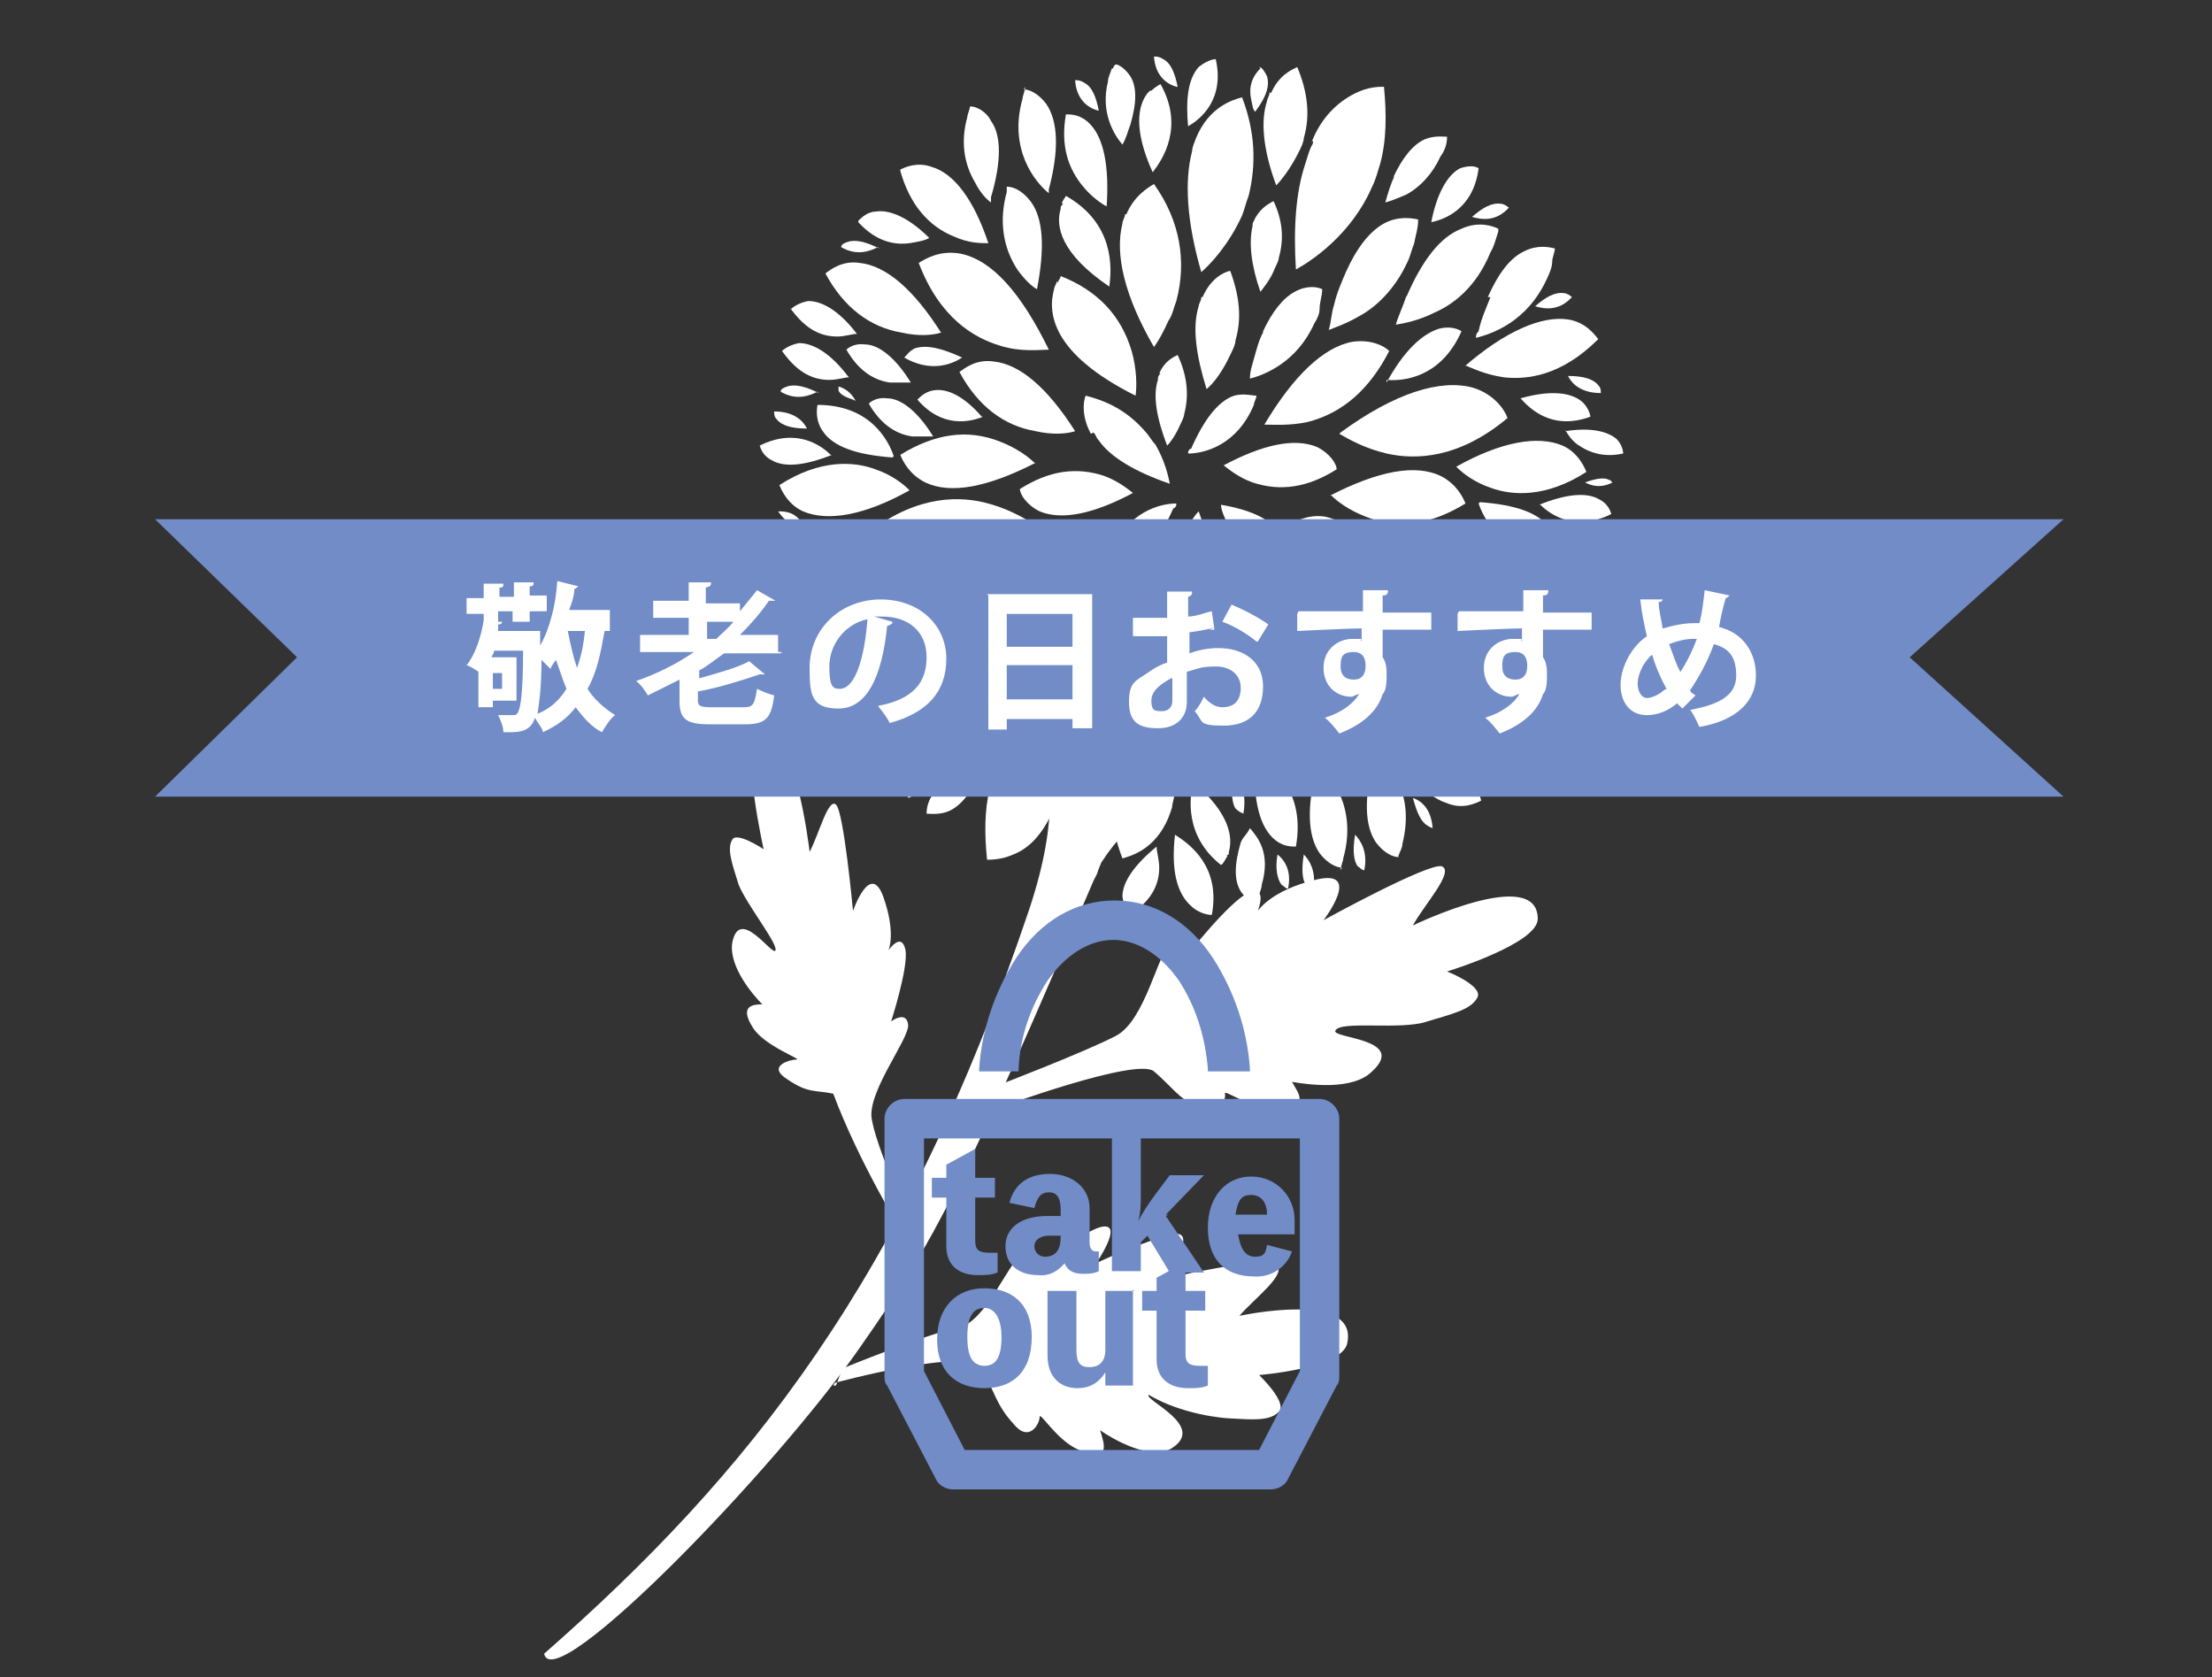 <?xml version="1.0" encoding="UTF-8"?>
<svg xmlns="http://www.w3.org/2000/svg" version="1.1" viewBox="0 0 168.3 127.6">
  <rect x="0" y="0" width="168.3" height="127.6" fill="#333333" stroke="none"/>
  <defs>
    <style>
      .cls-1 {
        fill: #fff;
      }

      .cls-2 {
        fill: #718cc7;
      }
    </style>
  </defs>
  <!-- Generator: Adobe Illustrator 28.6.0, SVG Export Plug-In . SVG Version: 1.2.0 Build 709)  -->
  <g>
    <g id="_レイヤー_1" data-name="レイヤー_1">
      <g>
        <g>
          <path class="cls-1" d="M75.8,53.5l.7-1.2c.7,3.1,7.2,3.7,7.2,3.7,3.6,1,7.9,2.4,7.9,2.4-2.8,2.5-5.4,3.5-7.8,7.2-10.7,25-12.5,28.5-18.3,36.8-6.5,9.4-23.4,26.8-24.1,23.4,15.6-13.7,27.4-28.4,36.9-56.6,4.7-14.1-2.6-15.7-2.6-15.7h0Z"/>
          <path class="cls-1" d="M75.9,84.3s10.6-3.9,11.9-2.8,1.8,2,3.4,2.8c1.6.9,2.1-.7,2-1.1s1.8,1.1,3.7,1.1c2.9,0,1.9-1.1,1.4-2,1.2.2,4.6.7,6.1-.8,2.7-2.5-3.1-2.5-2.8-3.1.4-.8,5,0,7-.7,2-.6,3.3-.9,3.8-1.8.5-.9-2.3-2-2.3-2,0,0,6.9-2.1,6.9-4,0-4.1-9.5.5-9.5.5.8-1.5,3.2-4.1,2.2-4.5-1-.3-9,4.1-9,4.1,0,0,3-3.9-.5-3.1-3.5.8-4.5,2.4-4.5,2.4,0,0,.8-2-.7-1.4-1.5.7-4.7,4.8-4.7,4.8,0,0,0-1.8-1.1-1.1s-2,6-4.3,7.2-8.8,3.7-8.8,3.7l-.2,1.3v.2Z"/>
          <path class="cls-1" d="M63.5,105.2s10.3-2.8,11.2-1.1c.9,1.6,1.1,2.8,2.4,4.2,1.2,1.5,2,0,2-.5s1.3,1.8,3,2.5c2.5,1,1.9-.5,1.6-1.5,1,.7,3.8,2.3,5.4,1.4,2.8-1.7-2.1-3.7-1.7-4.1,1.8,1.1,4.4,1.7,6.2,1.8s3,.2,3.7-.5c.7-.7-1.5-2.8-1.5-2.8,0,0,6.3-.5,6.7-2.4.9-4.1-8.2-2.1-8.2-2.1,1.1-1.3,3.7-3.2,2.8-3.9s-8.6,1.1-8.6,1.1c0,0,3.3-4.3.2-3.3s-5.3,2.1-5.3,2.1c0,0,2-2.9.6-2.8s-5.1,3.3-5.1,3.3c0,0,.4-1.9-.8-1.5s-3,5.5-5.2,5.9c-2.2.4-8.8,3.1-8.8,3.1l-.5,1.3h-.2Z"/>
          <path class="cls-1" d="M68.6,93.7s-3.3-5.4-5.2-10.5c-1.4-.3-1.9,0-3.5-1.1-1.6-1,.2-1.5.7-1.5s-2.4-1-3.3-2.4c-1.1-1.7,0-1.8.7-1.8-.7-.7-2.5-2.8-2.3-4.6.5-3,3.1,1,3.3.5s-2.2-3.5-2.8-5c-.5-1.6-.9-2.7-.5-3.4.3-.7,2.4.7,2.4.7,0,0-1.7-7.6-.5-8.5,2.8-1.9,4,8.7,4,8.7.7-1.3,1.4-4.1,2-3.6s1.3,8.1,1.3,8.1c0,0,1.3-3.8,2.3-1.1,1,2.8.4,4.1.4,4.1,0,0,1-1.5,1.3,0,.2,1.4-1.1,5.4-1.1,5.4,0,0,1.2-.9,1.3.3,0,1.1-2.9,4.8-2.8,6.9.2,2.1,3,8.1,3,8.1l-.8.7h0Z"/>
        </g>
        <g>
          <path class="cls-1" d="M89.3,38.6c-1,2.3-2.1,3.7-3.3,4.1-.7.2-1.4,0-1.7,0,0-.2.2-.5.2-.7,1.3-3.1,3.8-3.7,5-3.7,0,.2,0,.2-.2.4h0Z"/>
          <path class="cls-1" d="M91.8,44.4c-.4.9-1,1.2-1.4,1.4-.7-1.5-.9-3-.5-4.5,0-.2.2-.6.3-.8.3-.7.7-1.3,1-1.6.8,2.1,1.1,3.8.7,5,0,.2,0,.3-.2.5h0Z"/>
          <path class="cls-1" d="M97.8,42.7c-1.9-.2-3.3-1.1-4.2-2.5-.4-.7-.7-1.4-.7-1.8,2.4.4,4,1.2,4.6,2.4.5.8.4,1.5.3,2Z"/>
          <path class="cls-1" d="M86.2,37.5c-3,1.6-5.4,2.1-7.1,1.4-1-.5-1.5-1.3-1.5-1.7,2.2-1.4,4.3-1.7,6.4-1,1.1.4,1.8,1,2.2,1.3Z"/>
          <path class="cls-1" d="M88.4,50.2c-.6,1.4-1.6,1.9-2.1,2-.7-1.9-.9-3.6-.4-5.3,0-.3.2-.7.4-1.1.6-1.3,1.4-2.2,1.8-2.6.8,2.6,1.1,4.7.6,6.3,0,.2-.2.4-.2.7h0Z"/>
          <path class="cls-1" d="M83.8,40.4c-2.2,3.7-4.5,5.9-6.7,6.3-1.4.2-2.4-.3-2.8-.7,1.5-2.9,3.5-4.7,6.2-5.4,1.4-.3,2.6-.2,3.3-.2Z"/>
          <path class="cls-1" d="M99.4,51.3c0,.2-.2.3-.2.5-2.8-1.1-4.6-3-5.4-5.7-.4-1.4-.4-2.7-.3-3.4,6.4,3.1,6.7,6.3,6.2,8.1,0,.2-.2.4-.2.6h0Z"/>
          <path class="cls-1" d="M78.3,39.8c-4.1,3-7.6,4.1-10.1,3.4s-2.4-1.7-2.6-2.3c3.7-3.1,7-3.2,9.2-2.7,1.7.4,2.9,1.1,3.6,1.5h0Z"/>
          <path class="cls-1" d="M75.2,43.8c-1.3,2.4-2.7,3.7-4,4.1-.8.2-1.4,0-1.7-.2,1.6-3.6,4.5-3.8,5.7-3.7h0Z"/>
          <path class="cls-1" d="M71.4,55.2c-1.3,2.4-2.7,3.7-4,4.1-.8.2-1.4,0-1.7-.2,1.6-3.6,4.5-3.8,5.7-3.7h0Z"/>
          <path class="cls-1" d="M83.9,47.6c-.7,1.5-1.5,2.5-2.4,3-.9.5-1.7.4-2.1.2,0-.5.2-1,.2-1.5,0-.4.2-.8.4-1.1,1.3-2.9,3.7-3.9,4.9-4.2,0,.6-.2,1.1-.3,1.5-.2.7-.4,1.5-.7,2h0Z"/>
          <path class="cls-1" d="M77.5,52.1c-.8,1.8-1.8,3.1-2.9,3.7s-2.2.4-2.6.3c0-.7.2-1.2.3-1.8.2-.5.3-1,.5-1.4,1-2.2,2.5-3.5,3.6-4.1,1-.6,1.9-.9,2.4-1.1-.2.7-.2,1.3-.4,1.9-.2.9-.6,1.8-.9,2.5h0Z"/>
          <path class="cls-1" d="M84.5,56c-.4.9-1.1,1.3-1.5,1.5-.7-1.5-.8-2.9-.4-4.3,0-.2.2-.6.3-.8.3-.8.8-1.4,1.1-1.8.7,2,.9,3.7.6,5,0,.2,0,.3-.2.5h0Z"/>
          <path class="cls-1" d="M80.1,61.7c-.7,1.6-1.7,2.8-3,3.3-.9.4-1.7.4-2,.4-.2-2-.2-3.7.2-5.4.2-.5.3-1.1.6-1.5,1.5-3.4,4.3-5.1,5.3-5.6.2,2.8,0,5.4-.6,7.2-.2.6-.3,1.1-.5,1.5h0Z"/>
          <path class="cls-1" d="M73.6,49.8c-1.2,2.8-2.6,4.6-4.2,5.2-1.3.6-2.4.2-2.8,0v-.2c.2-.6.3-1.1.6-1.6,1.1-2.7,2.9-4,4.3-4.6,1.2-.6,2.3-.8,2.9-.9-.2.8-.6,1.5-.8,2.2h0Z"/>
          <path class="cls-1" d="M74.6,58.8c-.7,1.5-1.5,2.5-2.4,2.9-.7.3-1.4.2-1.7.2,0-.6.2-1.1.5-1.5.6-1.3,1.5-2.3,2.6-2.9.7-.3,1.2-.5,1.6-.6-.2.7-.4,1.4-.7,2h0Z"/>
          <path class="cls-1" d="M94.3,56.5c-.6,1.4-1.6,2-2.1,2.3-2-2.8-2.5-5.9-1.7-8.9.2-.5.3-1.1.6-1.5.4-.9.8-1.6,1.1-2,2.2,3.8,3,7,2.4,9.4,0,.2-.2.5-.2.7h0Z"/>
          <path class="cls-1" d="M88.9,62.2c-1,2.4-2.8,2.9-3.5,3.1-1-2.6-1.1-5.1-.5-7.5.2-.5.3-1,.5-1.5,1-2.2,2.4-3.7,3.1-4.3,1.1,3.8,1.3,6.9.7,9.2,0,.3-.2.7-.3,1h0Z"/>
          <path class="cls-1" d="M83.5,66.4c-.7,1.5-1.7,2-2.2,2.1-.9-2-1.1-4-.6-5.9,0-.4.2-.7.4-1.1.6-1.3,1.4-2.3,1.8-2.7,1,2.8,1.3,5.2.8,6.9,0,.2-.2.5-.2.7Z"/>
          <path class="cls-1" d="M93.4,65.1c-.2.3-.3.6-.5.7-2.8-2.2-2.4-5.2-2.1-6.3h0c2.8,2.4,3,4.2,2.7,5.3,0,.2,0,.2-.2.3h0Z"/>
          <path class="cls-1" d="M99.2,57.4c0,.2-.2.4-.3.6-3.7-2.1-3.5-5.5-3.3-6.9,3.7,2.5,4.1,4.6,3.7,5.9,0,.2,0,.2-.2.4Z"/>
          <path class="cls-1" d="M78.8,35.2c-3.7,1.9-6.5,2.4-8.4,1.5-1.2-.6-1.7-1.6-1.9-2.1,2.6-1.6,5.1-2,7.6-1,1.3.5,2.2,1.2,2.6,1.6h0Z"/>
          <path class="cls-1" d="M69.6,44.8c-3.1,2.7-5.9,3.9-7.9,3.6-1.3-.2-2-1.1-2.3-1.5,2.8-2.8,5.4-3.1,7.2-2.9,1.4.2,2.4.7,2.9.9Z"/>
          <path class="cls-1" d="M64.3,42.5c-2.1.6-3.7.5-4.6-.2-.5-.4-.7-1-.7-1.2,3-1.1,4.7.7,5.4,1.5Z"/>
          <path class="cls-1" d="M67.9,50.1c-.8,1.8-1.7,3-2.8,3.5-1,.5-1.9.3-2.3.2,0-.3.2-.7.2-1,0-.4.2-.9.4-1.3,1.5-3.3,4.2-4.2,5.4-4.5,0,.2,0,.3-.2.5-.2,1-.6,1.8-.9,2.6h0Z"/>
          <path class="cls-1" d="M69.2,37.3c-3.4,1.9-6.2,2.4-8.1,1.6-1.1-.5-1.6-1.5-1.8-2,3.1-2,5.7-1.8,7.3-1.2,1.2.4,2.1,1.1,2.5,1.5h0Z"/>
          <path class="cls-1" d="M67.9,34.8c-2.7-.2-4.5-.8-5.3-2-.5-.7-.5-1.5-.4-2,4,0,5.4,2.7,5.8,3.9h0Z"/>
          <path class="cls-1" d="M63.3,34.6c-2,.8-3.6,1-4.6.4-.6-.3-.8-.8-.9-1.1,2.8-1.4,4.7,0,5.4.7h0Z"/>
          <path class="cls-1" d="M90.4,9.7c-.2-2.2,0-3.7.8-4.6.5-.4,1-.6,1.3-.6.7,3.1-1.2,4.6-2.1,5.1Z"/>
          <path class="cls-1" d="M61.4,32.6c-1.1,0-1.9-.2-2.3-.7-.2-.2-.2-.4-.2-.6,1.5,0,2.2.7,2.5,1.3Z"/>
          <path class="cls-1" d="M64.6,28.7c-.3,0-.9.2-1.5.2-1.5,0-2.6-.8-3.6-2.2.2-.2.7-.5,1.3-.6,1.1,0,2.4.8,3.7,2.5h0Z"/>
          <path class="cls-1" d="M62.2,29.8c-.6.3-1.6.7-2.8,0,0-.2.2-.3.5-.4.6-.2,1.4,0,2.4.5h0Z"/>
          <path class="cls-1" d="M66.8,18.8c-.6.3-1.6.7-2.8,0,0-.2.2-.3.5-.4.6-.2,1.4,0,2.4.5h0Z"/>
          <path class="cls-1" d="M83.5,8.4c-.7-.2-1.6-.8-1.7-2.3.2,0,.4,0,.7.2.6.3.9,1.1,1.1,2.1Z"/>
          <path class="cls-1" d="M89.5,6.6c-.7-.2-1.6-.8-1.7-2.3.2,0,.4,0,.7.2.6.3.9,1.1,1.1,2.1Z"/>
          <path class="cls-1" d="M73.2,27.2c-.9.6-2.5,1.1-4.4,0,.2-.2.4-.5.8-.7.9-.3,2.1,0,3.6.7h0Z"/>
          <path class="cls-1" d="M71.8,57.2c0,1.1-.6,2.7-2.7,3.5,0-.2-.2-.6,0-1,.2-.9,1.1-1.8,2.7-2.5Z"/>
          <path class="cls-1" d="M74.8,31.7c-1,.4-3.1.9-5-1.3.2-.2.6-.6,1.2-.7,1.1-.2,2.4.5,3.7,2Z"/>
          <path class="cls-1" d="M111.9,45.9c-1,.4-3.1.9-5-1.3.2-.2.6-.6,1.2-.7,1.1-.2,2.4.5,3.7,2Z"/>
          <path class="cls-1" d="M115.6,47.7c-1-.2-3-.9-3.5-3.8.2,0,.7-.2,1.3,0,1,.4,1.7,1.7,2.2,3.7Z"/>
          <path class="cls-1" d="M70.9,33.2c-.4,0-1,0-1.5,0-1.4-.2-2.5-1.1-3.3-2.5.2-.2.7-.5,1.4-.4,1.1,0,2.4,1.1,3.5,2.9Z"/>
          <path class="cls-1" d="M69.2,29.1c-.4,0-1,0-1.5,0-1.4-.2-2.5-1.1-3.3-2.5.2-.2.7-.5,1.4-.4,1.1,0,2.4,1.1,3.5,2.9Z"/>
          <path class="cls-1" d="M64.9,30.4c-.6-.2-1-.4-1.1-.7,0,0,0-.2,0-.3.7.2,1.1.7,1.3,1.1h0Z"/>
          <path class="cls-1" d="M111.4,53.1c-.5.3-2.9.7-4.5.3-2.4-.5-4.6-3-6.7-7.3.7,0,2.1-.2,3.7.3,2,.6,5.4,4,7.5,6.6h0Z"/>
          <path class="cls-1" d="M103.3,58.6c-.4,0-1.1-.2-1.8-1.1-1-1.3-1.1-3.6-.5-6.7.4.2,1,.8,1.5,1.5,1.1,1.7,1.4,3.7.8,5.9v.2h0Z"/>
          <path class="cls-1" d="M98.6,64.4c-.4,0-1.1,0-1.8-.7-1.1-1.1-1.5-3.3-1.3-6.3.4.2,1.1.7,1.7,1.4,1.3,1.5,1.8,3.3,1.4,5.6Z"/>
          <path class="cls-1" d="M102.1,66c-.4,0-1.1-.3-1.7-1.1-.9-1.3-1-3.5-.2-6.5,0,0,0-.2,0-.3,1,.8,3.1,3.3,2,7.2,0,.2-.2.6-.2.9h0Z"/>
          <path class="cls-1" d="M95.7,68.4c0,0,0,.2-.2.3-.2,0-.7-.3-1.1-.9-.5-.8-.5-2,0-3.7.2-.5.4-.5.7-1.1.6.7,1.6,1.9.9,4.3,0,.3-.2.7-.3,1h0Z"/>
          <path class="cls-1" d="M112.7,60.9c-.4.2-1.4.7-2.6.2-1.9-.6-3.5-2.8-4.8-6.4.6,0,1.7,0,2.8.6,2.3.9,3.8,2.8,4.6,5.6Z"/>
          <path class="cls-1" d="M115,56.6c-.2.2-.7.6-1.4.7-1.1,0-2.5-.7-3.9-2.4.4,0,1-.2,1.6-.2,1.5,0,2.7.7,3.7,2h0Z"/>
          <path class="cls-1" d="M86,69.6c-.2-.2-.5-.7-.6-1.4,0-1.1.9-2.4,2.6-3.8,0,.4.2,1,.2,1.6,0,1.5-.8,2.7-2.3,3.6h0Z"/>
          <path class="cls-1" d="M106.4,65.2c-.4,0-1.1-.3-1.7-1.1-.9-1.3-.9-3.4-.2-6.3,0-.2,0-.3.2-.5.3.2.9.8,1.3,1.5,1,1.6,1.2,3.4.7,5.4,0,.3-.2.6-.3.9h0Z"/>
          <path class="cls-1" d="M98,67.6c-.2,0-.3-.2-.5-.3-.3-.4-.5-1.2-.3-2.3.5.4,1.1,1.2.8,2.6Z"/>
          <path class="cls-1" d="M94.7,61.9c-.2,0-.5-.2-.7-.4-.5-.7-.2-3.3-.2-3.3,0,0,1.2,1.6.8,3.7Z"/>
          <path class="cls-1" d="M109.2,63c-.2,0-.3,0-.6-.2-.5-.3-.8-1-1.1-2.1.6.2,1.4.8,1.5,2.3h0Z"/>
          <path class="cls-1" d="M99.9,67.7c-.2,0-.3-.2-.5-.3-.3-.4-.4-1.2-.2-2.4.4.4,1,1.3.7,2.7Z"/>
          <path class="cls-1" d="M103.8,66.2c-.2,0-.3-.2-.5-.3-.3-.4-.4-1.2-.2-2.4.4.4,1,1.3.7,2.7Z"/>
          <path class="cls-1" d="M116.3,51.5c-.4.3-1.3,1-2.6.8-2-.2-4.1-2-6.2-5.3.6-.2,1.7-.3,3,0,2.4.4,4.4,1.9,5.8,4.5h0Z"/>
          <path class="cls-1" d="M118.2,54.1c-.2.2-.5.7-1.1.8-1.1.2-2.4-.2-4-1.4.3-.2.8-.4,1.4-.5,1.3-.2,2.5.2,3.7,1.1h0Z"/>
          <path class="cls-1" d="M120.6,50.5c-.2.2-.7.5-1.3.6-1.1,0-2.4-.8-3.7-2.5.4,0,.9-.2,1.5-.2,1.5,0,2.6.8,3.6,2.2h0Z"/>
          <path class="cls-1" d="M61.1,40c0,0-.2,0-.4,0-.5,0-1-.4-1.5-1.1.5,0,1.3,0,1.9,1Z"/>
          <path class="cls-1" d="M90.6,34.2c1-2.3,2.1-3.7,3.3-4.1.7-.2,1.4,0,1.7,0,0,.2-.2.5-.2.7-1.3,3.1-3.8,3.7-5,3.7,0-.2,0-.2.2-.4h0Z"/>
          <path class="cls-1" d="M88.2,28.4c.4-.9,1-1.2,1.4-1.4.7,1.5.9,3,.5,4.5,0,.2-.2.6-.3.8-.3.7-.7,1.3-1,1.6-.8-2.1-1.1-3.8-.7-5,0-.2,0-.3.2-.5h0Z"/>
          <path class="cls-1" d="M93.1,35.4c3-1.6,5.4-2.1,7.1-1.4,1,.5,1.5,1.3,1.5,1.7-2.2,1.4-4.3,1.7-6.4,1-1.1-.4-1.8-1-2.2-1.3Z"/>
          <path class="cls-1" d="M91.5,22.6c.6-1.4,1.6-1.9,2.1-2,.7,1.9.9,3.6.4,5.3,0,.3-.2.7-.4,1.1-.6,1.3-1.3,2.2-1.8,2.6-.8-2.6-1.1-4.7-.6-6.3,0-.2.2-.4.2-.7h0Z"/>
          <path class="cls-1" d="M83,33c-.7-1.3-.6-2.4-.4-2.9,2,.5,3.4,1.4,4.6,2.8.2.2.4.6.7.9.7,1.2,1,2.4,1.1,3-2.6-.9-4.5-2-5.4-3.3-.2-.2-.2-.4-.4-.6h0Z"/>
          <path class="cls-1" d="M96.2,32.3c2.2-3.7,4.5-5.9,6.7-6.3,1.4-.2,2.4.3,2.8.7-1.5,2.9-3.5,4.7-6.2,5.4-1.4.3-2.6.2-3.3.2Z"/>
          <path class="cls-1" d="M80.5,21.5c0-.2.2-.3.2-.5,2.8,1.1,4.6,3,5.4,5.7.4,1.4.4,2.7.3,3.4-6.4-3.2-6.7-6.3-6.2-8.1,0-.2.2-.4.2-.6h0Z"/>
          <path class="cls-1" d="M102,32.9c4.1-3,7.6-4.1,10.1-3.4,1.6.5,2.4,1.7,2.6,2.3-3.7,3.1-7,3.2-9.2,2.7-1.7-.4-2.9-1.1-3.6-1.5h0Z"/>
          <path class="cls-1" d="M105.5,29.1c1.3-2.4,2.7-3.7,4-4.1.8-.2,1.4,0,1.7.2-1.6,3.6-4.5,3.8-5.7,3.7h0Z"/>
          <path class="cls-1" d="M96.1,25.2c.7-1.5,1.5-2.5,2.4-3,.9-.5,1.7-.4,2.1-.2,0,.5-.2,1-.2,1.5,0,.4-.2.8-.4,1.1-1.3,2.9-3.7,3.9-4.9,4.2,0-.6.2-1.1.3-1.5.2-.7.4-1.5.7-2h0Z"/>
          <path class="cls-1" d="M102.4,20.7c.8-1.8,1.8-3.1,2.9-3.7,1.1-.6,2.2-.4,2.6-.3,0,.7-.2,1.2-.3,1.8-.2.5-.3,1-.5,1.4-1,2.2-2.5,3.5-3.6,4.1-1,.6-1.9.9-2.4,1.1.2-.7.2-1.3.4-1.9.2-.9.6-1.8.9-2.5h0Z"/>
          <path class="cls-1" d="M95.4,16.8c.4-.9,1.1-1.3,1.5-1.5.7,1.5.8,2.9.4,4.3,0,.2-.2.6-.3.8-.3.8-.8,1.4-1.1,1.8-.7-2-.9-3.7-.6-5,0-.2,0-.3.2-.5h0Z"/>
          <path class="cls-1" d="M99.8,10.8c.7-1.8,1.9-3,3.3-3.7,1-.5,1.8-.5,2.2-.5.2,2.1.2,4.1-.3,5.9-.2.6-.3,1.1-.6,1.7-1.6,3.7-4.7,5.7-5.8,6.3-.2-3.2,0-5.9.7-8,.2-.6.3-1.1.6-1.6h0v-.2Z"/>
          <path class="cls-1" d="M107,22.6c1.2-2.8,2.6-4.6,4.2-5.2,1.3-.6,2.4-.2,2.8,0v.2c-.2.6-.3,1.1-.6,1.6-1.1,2.7-2.9,4-4.3,4.6-1.2.6-2.3.8-2.9.9.2-.7.6-1.5.8-2.2h0Z"/>
          <path class="cls-1" d="M106,13.5c.7-1.5,1.5-2.5,2.4-2.9.7-.3,1.4-.2,1.7-.2,0,.6-.2,1.1-.5,1.5-.6,1.3-1.5,2.3-2.6,2.9-.7.3-1.2.5-1.6.6.2-.7.4-1.4.7-2h0Z"/>
          <path class="cls-1" d="M85.7,16.3c.6-1.4,1.6-2,2.1-2.3,2,2.8,2.5,5.9,1.7,8.9-.2.5-.3,1.1-.6,1.5-.4.9-.8,1.6-1.1,2-2.2-3.8-3-7-2.4-9.4,0-.2.2-.5.2-.7h0Z"/>
          <path class="cls-1" d="M91,10.5c1-2.4,2.8-2.9,3.5-3.1,1,2.6,1.1,5.1.5,7.5-.2.5-.3,1-.5,1.5-1,2.2-2.4,3.7-3.1,4.3-1.1-3.8-1.3-6.9-.7-9.2,0-.3.2-.7.3-1h0Z"/>
          <path class="cls-1" d="M96.7,7.1c.6-1.4,1.6-1.8,2-2,.8,1.9,1,3.7.5,5.4,0,.3-.2.7-.4,1.1-.6,1.2-1.3,2.1-1.7,2.5-1-2.7-1.2-4.9-.7-6.4,0-.2.2-.4.2-.7h0Z"/>
          <path class="cls-1" d="M87.6,6.9c.2-.2.5-.4.7-.5,1.8,3.2.2,5.7-.6,6.7h0c-1.5-3.3-1.1-5.1-.4-6,0,0,.2-.2.2-.2h0Z"/>
          <path class="cls-1" d="M80.8,15.5c0-.2.2-.4.3-.6,3.7,2.1,3.5,5.5,3.3,6.9-3.7-2.5-4.1-4.6-3.7-5.9,0-.2,0-.2.2-.4Z"/>
          <path class="cls-1" d="M101.2,37.7c3.7-1.9,6.5-2.4,8.4-1.5,1.2.6,1.7,1.6,1.9,2.1-2.6,1.6-5.1,2-7.6,1-1.3-.5-2.2-1.2-2.6-1.6h0Z"/>
          <path class="cls-1" d="M111.4,27.9c3.1-2.7,5.9-3.9,7.9-3.6,1.3.2,2,1.1,2.3,1.5-2.8,2.8-5.4,3.1-7.2,2.9-1.4-.2-2.4-.7-2.9-.9Z"/>
          <path class="cls-1" d="M115.7,30.3c2.1-.6,3.7-.5,4.6.2.5.4.7,1,.7,1.2-3,1.1-4.7-.7-5.4-1.5h0Z"/>
          <path class="cls-1" d="M113.2,22.6c.8-1.8,1.7-3,2.8-3.5,1-.5,1.9-.3,2.3-.2,0,.3-.2.7-.2,1,0,.4-.2.9-.4,1.3-1.5,3.3-4.2,4.2-5.4,4.5,0-.2,0-.3.2-.5.2-1,.6-1.8.9-2.6h0Z"/>
          <path class="cls-1" d="M110.8,35.5c3.4-1.9,6.2-2.4,8.1-1.6,1.1.5,1.6,1.5,1.8,2-3.1,2-5.7,1.8-7.3,1.2-1.2-.4-2.1-1.1-2.5-1.5h0Z"/>
          <path class="cls-1" d="M119.1,32.8c1.9-.3,3.2,0,3.9.6.4.4.5.9.5,1.1-1.4.3-2.5,0-3.5-.7-.4-.3-.7-.7-.9-1.1h0Z"/>
          <path class="cls-1" d="M119.3,28.6c1.1,0,1.9.2,2.3.7.2.2.2.4.2.6-1.5,0-2.2-.7-2.5-1.3Z"/>
          <path class="cls-1" d="M112,16.5c.8-.7,1.5-1.1,2.2-1,.2,0,.5.2.6.3-1,1.1-2.1.9-2.8.7h0Z"/>
          <path class="cls-1" d="M116.8,23.3c.8-.7,1.5-1.1,2.2-1,.2,0,.5.2.6.3-1,1.1-2.1.9-2.8.7h0Z"/>
          <path class="cls-1" d="M112.6,38.2c2.7.2,4.5.8,5.3,2,.5.7.5,1.5.4,2-4,0-5.4-2.7-5.8-3.9h0Z"/>
          <path class="cls-1" d="M117.1,38.4c2-.8,3.6-1,4.6-.4.6.3.8.8.9,1.1-2.8,1.4-4.7,0-5.4-.7h0Z"/>
          <path class="cls-1" d="M108.9,16.9c.4-2.1,1.2-3.6,2.2-4.1.6-.2,1.1-.2,1.4,0-.4,3.1-2.6,3.9-3.6,4.1Z"/>
          <path class="cls-1" d="M118.7,40.5c1.1,0,1.9.2,2.3.7.2.2.2.4.2.6-1.5,0-2.2-.7-2.5-1.3Z"/>
          <path class="cls-1" d="M120.6,36.7c.8-.3,1.5-.4,1.8-.2.2,0,.2.2.3.2-1,.5-1.7.2-2.1,0h0Z"/>
          <path class="cls-1" d="M115.4,44.7c.4,0,1.1-.2,2-.2,1.8,0,3.3,1,4.4,2.7-.3.2-.9.7-1.6.7-1.4,0-3-1.1-4.6-3.2h0Z"/>
          <path class="cls-1" d="M117.8,43.4c.6-.3,1.6-.7,2.8,0,0,.2-.2.3-.5.4-.6.2-1.4,0-2.4-.5h0Z"/>
          <path class="cls-1" d="M105.2,41.1c1-.4,3.1-.9,5,1.3-.2.2-.6.6-1.2.7-1.1.2-2.4-.5-3.7-2Z"/>
          <path class="cls-1" d="M89.4,63.5c1.1.7,3.5,2.4,2.8,6.1-.4,0-1.1-.2-1.6-.7-1.1-1-1.5-2.8-1.2-5.4Z"/>
          <path class="cls-1" d="M109.8,40.4c.4,0,1,0,1.5,0,1.4.2,2.5,1.1,3.3,2.5-.2.2-.7.5-1.4.4-1.1,0-2.4-1.1-3.5-2.9Z"/>
          <path class="cls-1" d="M115.7,42.8c.6.2,1,.4,1.1.7,0,0,0,.2,0,.3-.7-.2-1.1-.7-1.3-1.1h0Z"/>
          <path class="cls-1" d="M69.9,20c.5-.3,1.6-1,3.2-.7,2.4.5,4.6,3,6.7,7.3-.7,0-2.1.2-3.7-.3-2-.6-4.6-2.1-6.2-6.3h0Z"/>
          <path class="cls-1" d="M76.6,14.2c.4,0,1.1.2,1.8,1.1,1,1.3,1.1,3.6.5,6.7-.4-.2-1-.8-1.5-1.5-1.1-1.7-1.4-3.7-.8-5.9v-.2h0Z"/>
          <path class="cls-1" d="M81.1,8.7c.4,0,1.1,0,1.8.7,1.1,1.1,1.5,3.3,1.3,6.3-.4-.2-1.1-.7-1.7-1.4-1.3-1.5-1.8-3.3-1.4-5.6Z"/>
          <path class="cls-1" d="M77.9,6.8c.4,0,1.1.3,1.7,1.1.9,1.3,1,3.5.2,6.5,0,0,0,.2,0,.3-1-.8-3.1-3.3-2-7.2,0-.2.2-.6.2-.9h0Z"/>
          <path class="cls-1" d="M84.7,5.2c0,0,0-.2.2-.3.2,0,.7.3,1.1.9.5.8.5,2,0,3.7-.2.5-.3,1-.6,1.5-.6-.7-1.7-2.4-1.1-4.8,0-.3.2-.7.3-1h0Z"/>
          <path class="cls-1" d="M68.5,12.9c.4-.2,1.3-.6,2.4-.2,1.7.5,3.2,2.5,4.3,5.8-.6,0-1.5,0-2.6-.5-2-.8-3.4-2.5-4.1-5Z"/>
          <path class="cls-1" d="M65.3,16.8c.2-.2.7-.7,1.3-.7,1.1-.2,2.6.5,4.1,2-.3.2-.9.3-1.5.4-1.5.2-2.8-.4-3.9-1.6Z"/>
          <path class="cls-1" d="M73.9,8.1c.3,0,1.1.3,1.5,1.1.8,1.1.8,3.1,0,5.8,0,.2,0,.2,0,.4-.3-.2-.8-.7-1.2-1.5-.9-1.5-1.1-3.2-.6-5,0-.2.2-.6.2-.8h0Z"/>
          <path class="cls-1" d="M62.8,20.8c.4-.3,1.3-1,2.6-.8,2,.2,4.1,2,6.2,5.3-.6.2-1.7.3-3,0-2.4-.4-4.4-1.9-5.8-4.5h0Z"/>
          <path class="cls-1" d="M73,28.3c.4-.3,1.3-1,2.6-.8,2,.2,4.1,2,6.2,5.3-.6.2-1.7.3-3,0-2.4-.4-4.4-1.9-5.8-4.5h0Z"/>
          <path class="cls-1" d="M98.1,39.9c.4-.2,1.4-.8,2.7-.6,2,.4,3.8,2.4,5.5,5.9-.7,0-1.7,0-3-.2-2.4-.7-4.1-2.4-5.2-5.1Z"/>
          <path class="cls-1" d="M60.2,23.5c.2-.2.7-.5,1.3-.6,1.1,0,2.4.8,3.7,2.5-.4,0-.9.2-1.5.2-1.5,0-2.6-.8-3.6-2.2h0Z"/>
          <path class="cls-1" d="M95.8,5.1c.2,0,.4.3.6.7.2.7,0,1.5-.9,2.7-.2-.2-.2-.5-.3-.9-.2-.9,0-1.7.7-2.4h0Z"/>
        </g>
      </g>
      <g>
        <polygon class="cls-2" points="157 60.6 11.8 60.6 22.6 50 11.8 39.5 157 39.5 145.3 50 157 60.6"/>
        <g>
          <path class="cls-1" d="M46.7,48h-.7c-.3,1.7-.6,3.2-1.3,4.4.5.8,1.3,1.5,2.1,2-.4.3-.7.8-1,1.3-.8-.4-1.4-1.1-2-1.9-.6.8-1.4,1.4-2.5,1.9,0-.3-.4-.7-.6-1.1-.3,1-1.1,1.1-1.9,1.1s-.4,0-.5,0c0-.4-.2-.9-.4-1.3h1.1c.2,0,.3,0,.4-.2.2-.3.4-1.5.4-4.7h-2.2c0,.2-.2.4-.2.5h1.9v3.3h-1.8v.5h-1.1v-2.7c-.3-.2-.6-.4-.9-.5.6-.7,1.1-2.1,1.3-3.4h0v-.5h-1.3v-1.2h1.3v-1.1h1.5c0,.2,0,.3-.3.3v.7h1.1v-1.1h1.5c0,.2,0,.3-.3.3v.7h1.3v1.2h-1.3v.8h-1.3v-.8h-1.1v.8h.3c0,.2-.2.2-.3.2v.5h3.2v1.1c.7-1.2,1.2-3.1,1.3-4.9l1.6.4s-.2.2-.3.2c0,.5-.2,1.1-.4,1.6h3.1v1.6ZM38.2,51.2h-.7v1.2h.7v-1.2ZM43.1,52.4c-.3-.7-.5-1.4-.8-2.2-.2.3-.4.5-.4.7l-.7-.7c0,2.2-.2,3.4-.3,4.1,1-.4,1.7-1.1,2.2-1.9ZM43.2,48c.2,1,.4,1.9.7,2.8.3-.8.5-1.7.6-2.8h-1.3Z"/>
          <path class="cls-1" d="M59.4,49.7h-4.3c-.6.4-1.3,1-1.9,1.3v.6c1.4-.4,2.9-.8,3.8-1.3l1.2,1h-.4c-1.2.4-3,1-4.7,1.3v.7c0,.4.2.5,1,.5h2.5c.7,0,.8-.2,1-1.4.4.2.9.4,1.3.5-.2,1.7-.6,2.2-2.2,2.2h-2.7c-1.8,0-2.3-.4-2.3-1.8v-1.6c-.8.4-1.6.8-2.4,1.2-.2-.3-.5-.8-.9-1.1,1.5-.5,3.1-1.3,4.4-2.2h-4.1v-1.3h3.7v-1.3h-2.7v-1.3h2.7v-1.4h1.7c0,.2,0,.3-.4.4v1.2h2.6v.6c.4-.5.9-1.1,1.3-1.6l1.4.8h-.3c-.3,0,0,0-.2,0-.6.9-1.4,1.8-2.2,2.6h2.9v1.3h.3ZM53.8,47.3v1.3h.7c.4-.4.9-.8,1.3-1.3,0,0-2.1,0-2.1,0Z"/>
          <path class="cls-1" d="M67.9,47.4s-.2.2-.4.2c-.4,4-1.6,6.3-3.7,6.3s-2.2-1.1-2.2-3.1c0-3,2.4-5.2,5.4-5.2s5,2,5,4.5-1.4,4.1-4.3,4.9c-.2-.4-.5-.8-.9-1.3,2.7-.5,3.7-1.8,3.7-3.7s-1.3-3.1-3.4-3.1-.4,0-.6,0l1.4.4h0ZM66,47.1c-1.8.4-2.9,2-2.9,3.6s.3,1.7.8,1.7c1.2,0,1.9-2.5,2.1-5.3Z"/>
          <path class="cls-1" d="M75.1,45.2h8v10.2h-1.5v-.7h-5v.8h-1.4v-10.2h0ZM81.6,46.7h-5v2.5h5v-2.5ZM76.6,53.2h5v-2.6h-5v2.6Z"/>
          <path class="cls-1" d="M92.5,47.7c-.6.2-1.3.3-2,.4v1.6c.8-.3,1.6-.4,2.2-.4,1.9,0,3.4,1,3.4,2.9s-1,3-3,3-1.5-.3-2.2-1.1c.3-.3.5-.7.7-1.1.4.5.9.8,1.4.8,1,0,1.4-.6,1.4-1.5s-.7-1.6-1.9-1.6-1.4.2-2.2.4v2.3c0,1.1-.7,2-2.2,2s-2.2-.5-2.2-2,.5-1.6,1.4-2.2c.4-.3.9-.6,1.5-.8v-2h-2.6v-1.4h2.6v-2h1.9c0,.2,0,.3-.3.4v1.5c.6,0,1.3-.3,1.8-.4l.2,1.4h-.4,0ZM89.1,51.6c-.7.4-1.5.9-1.5,1.7s.3.8.8.8.8-.3.8-.8v-1.7h0ZM95.6,48.8c-.6-.5-1.7-1.2-2.6-1.5l.7-1.3c1,.4,2.1,1,2.8,1.5l-.8,1.3h0Z"/>
          <path class="cls-1" d="M98.8,46.5h4.9v-1.6h1.9c0,.2,0,.4-.4.4v1.3h3.7v1.3h-3.7v2.1c.3.4.3,1,.3,1.3,0,.5,0,1.2-.3,1.5-.4,1.3-1.5,2.3-3.3,3-.3-.4-.7-.9-1.1-1.2,1.3-.4,2.2-1.1,2.6-1.8h0c-.2,0-.4.2-.6.2-1.1,0-2.1-.8-2.1-2.2s1.1-2.2,2.2-2.2.5,0,.7.2v-1c-.9,0-4.8.2-4.9.2v-1.3h0ZM103.9,50.7c0-.3,0-1.1-.9-1.1s-1,.4-1,1.1.4,1,1,1,.9-.4.9-1Z"/>
          <path class="cls-1" d="M111,46.5h4.9v-1.6h1.9c0,.2,0,.4-.4.4v1.3h3.7v1.3h-3.7v2.1c.3.4.3,1,.3,1.3,0,.5,0,1.2-.3,1.5-.4,1.3-1.5,2.3-3.3,3-.3-.4-.7-.9-1.1-1.2,1.3-.4,2.2-1.1,2.6-1.8h0c-.2,0-.4.2-.6.2-1.1,0-2.1-.8-2.1-2.2s1.1-2.2,2.2-2.2.5,0,.7.2v-1c-.9,0-4.8.2-4.9.2v-1.3h0ZM116.2,50.7c0-.3,0-1.1-.9-1.1s-1,.4-1,1.1.4,1,1,1,.9-.4.9-1Z"/>
          <path class="cls-1" d="M131.6,45.3s-.2.2-.3.2c-.2.7-.4,1.5-.5,2.2,1.7.4,2.8,1.8,2.8,3.7s-1.4,3.4-4.3,3.9c-.2-.4-.4-.9-.7-1.3,2.2-.4,3.5-1.1,3.5-2.6s-.6-2.1-1.7-2.4c-.5,1.4-1.2,2.6-1.8,3.5,0,.2.3.3.4.4l-1,1c0,0-.3-.3-.4-.4-.7.6-1.5.9-2.3.9-1.3,0-2-1-2-2.3s.8-2.9,2-3.7c-.2-.9-.4-1.8-.5-2.8h1.7s0,.2-.3.2c0,.6.2,1.3.3,2,.2,0,1.1-.4,2.5-.4s.2,0,.3,0c.2-.7.3-1.6.4-2.5l1.9.4v.2h0ZM126.8,52.4c-.4-.7-.8-1.6-1.1-2.6-.9.8-1.1,1.8-1.1,2.2,0,.6.3,1.1.7,1.1s1-.3,1.3-.6h0ZM127.8,51.2c.4-.6.9-1.5,1.3-2.6h-.3c-.6,0-1.3.2-1.8.4.3.8.5,1.5.9,2.2h0Z"/>
        </g>
      </g>
      <g id="_レイヤー_2-2">
        <g id="_レイヤー_1-2">
          <path class="cls-2" d="M91.9,81.5v-.2c-.2-2.4-.9-4.7-2.2-6.7-1.4-2-3.2-3.1-5-3.1s-3.6,1.1-5,3.1c-1.3,2-2.1,4.3-2.2,6.7v.2h-3v-.2c.2-3,1.2-5.9,2.8-8.4,1.9-2.9,4.6-4.4,7.5-4.4s5.6,1.5,7.5,4.4c1.6,2.5,2.6,5.4,2.8,8.4v.2h-3,0Z"/>
          <path class="cls-2" d="M72.5,113.3c-.5,0-1.1-.3-1.3-.8l-3.7-7.1c-.2-.2-.2-.5-.2-.7v-19.6c0-.8.7-1.5,1.5-1.5h31.6c.8,0,1.5.7,1.5,1.5v19.6c0,.2,0,.5-.2.7l-3.7,7.1c-.2.5-.8.8-1.3.8h-24.2,0ZM95.8,110.3l3.1-6v-17.7h-28.6v17.7l3.1,6h22.4Z"/>
          <path class="cls-2" d="M74.2,94.4c0,.7.3.9,1.1.9s.5,0,.6,0v1.5c-.5.2-.9.2-1.5.2-1.4,0-2.4-.7-2.4-2.2v-3.7h-1.1v-1.5h1.1v-1l2.2-1.2v2.2h1.5v1.5h-1.5s0,3.3,0,3.3Z"/>
          <path class="cls-2" d="M82.9,94.5c0,.5.2.7.5.7h.2v1.5c-.4.2-.8.2-1.2.2-.8,0-1.2-.3-1.4-.8-.5.6-1.2,1-2,.9-1.5,0-2.5-.8-2.5-2.2s1.2-2.3,3.2-2.3.7,0,1,0v-.5c0-.9-.3-1.3-.9-1.3s-.9.4-1.1,1.2l-1.9-.4c.4-1.5,1.5-2.2,3.1-2.2s3,1,3,2.6v2.5h0ZM80.7,94c-.3,0-.6,0-.9,0-.6,0-1.1.3-1.1.8s.4.8.8.8h0c.8,0,1.2-.5,1.2-1.5h0Z"/>
          <path class="cls-2" d="M88.7,92.5l2.9,4.3h-2.6l-1.7-2.8-.5.5v2.2h-2.2v-10.3h2.2v4.6c0,.6,0,1.2-.2,1.9h0c.3-.6.7-1.2,1.2-1.9l1.2-1.6h2.6l-2.9,3h.2Z"/>
          <path class="cls-2" d="M98.5,93.9h-4.3c.2,1.2.6,1.7,1.3,1.7s.8-.3.9-.9l1.9.5c-.4,1.2-1.6,2-2.9,1.9-2.2,0-3.5-1.3-3.5-3.7s1.4-3.9,3.3-3.9,3.3,1.5,3.3,3.3v1.1h0ZM96.4,92.4c0-1-.5-1.5-1.2-1.5s-1,.3-1.2,1.5h2.3Z"/>
          <path class="cls-2" d="M78.5,101.7c0,2.7-1.5,3.9-3.6,3.9s-3.6-1.2-3.6-3.7,1.5-3.9,3.6-3.9,3.6,1.2,3.6,3.7ZM76.2,101.7c0-1.2-.4-2.2-1.3-2.2s-1.3.7-1.3,2.2.4,2.2,1.3,2.2,1.3-.7,1.3-2.2Z"/>
          <path class="cls-2" d="M86.2,98.1v7.3h-2.1v-1h0c-.5.8-1.2,1.2-2.1,1.2-1.3,0-2.3-.8-2.3-2.5v-4.9h2.2v4.5c0,1,.3,1.3,1,1.3s1.2-.4,1.2-1.3v-4.5h2.2,0Z"/>
          <path class="cls-2" d="M90.2,103c0,.7.3.9,1.1.9s.5,0,.6,0v1.5c-.5.2-.9.2-1.5.2-1.4,0-2.4-.7-2.4-2.2v-3.7h-1.1v-1.5h1.1v-1l2.2-1.2v2.2h1.5v1.5h-1.5s0,3.3,0,3.3Z"/>
        </g>
      </g>
    </g>
  </g>
</svg>